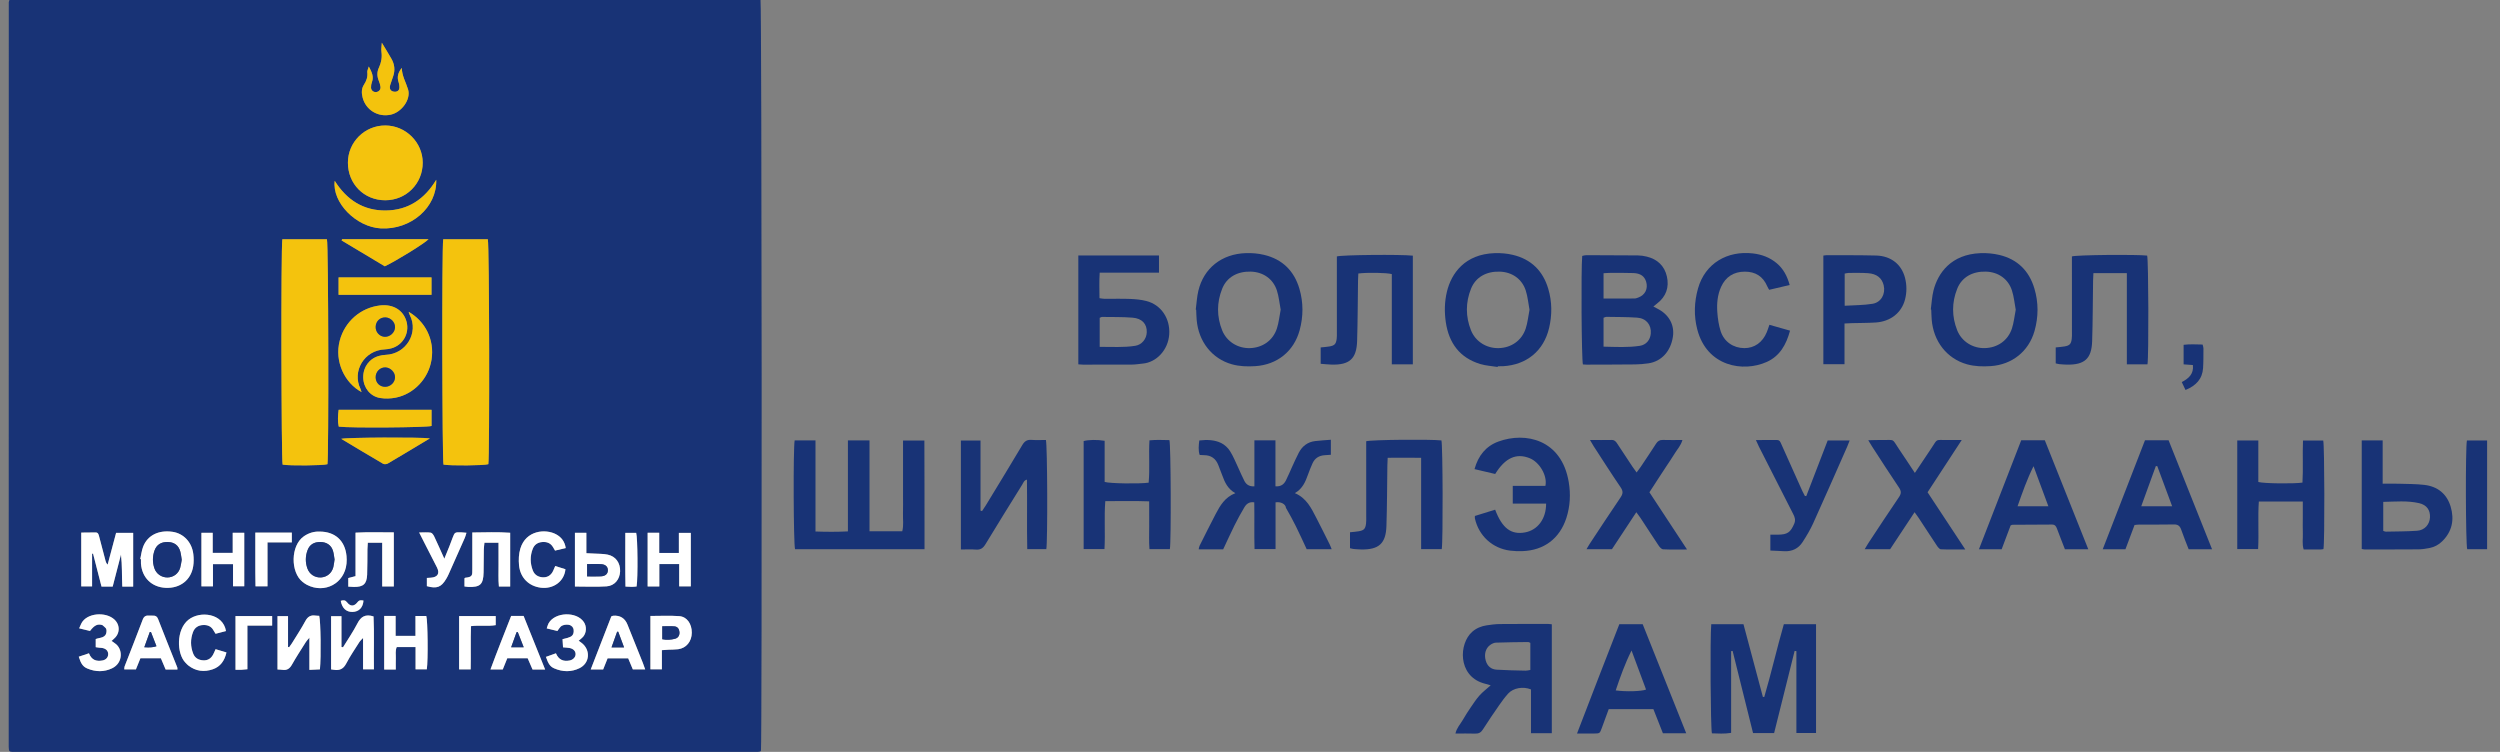 <svg width="133" height="40" viewBox="0 0 133 40" fill="none" xmlns="http://www.w3.org/2000/svg">
<rect x="0" y="0" width="133" height="40" fill="#808080" stroke="none"/>
<g clip-path="url(#clip0_5188_53635)">
<path d="M0.502 0H40.46C40.527 0.264 40.545 39.528 40.483 39.943C40.477 39.949 40.469 39.956 40.46 39.963C40.451 39.971 40.443 39.98 40.432 39.982C40.388 39.989 40.343 39.999 40.299 39.999C27.084 40 13.868 40 0.653 39.999C0.609 39.999 0.565 39.986 0.535 39.981C0.514 39.963 0.505 39.957 0.497 39.948C0.49 39.94 0.482 39.93 0.481 39.921C0.473 39.855 0.463 39.787 0.463 39.72C0.464 26.519 0.465 13.318 0.467 0.117C0.467 0.086 0.485 0.055 0.502 0ZM15.02 12.731C14.943 13.18 14.964 24.472 15.035 24.718C15.422 24.786 17.175 24.769 17.419 24.696C17.493 24.317 17.474 12.992 17.393 12.731H15.02ZM23.578 12.731C23.502 13.181 23.523 24.473 23.593 24.717C23.98 24.785 25.734 24.769 25.978 24.695C26.052 24.313 26.032 12.99 25.951 12.731H23.578ZM18.508 8.649C18.506 9.784 19.365 10.652 20.492 10.653C21.607 10.655 22.491 9.771 22.488 8.653C22.486 7.572 21.584 6.677 20.496 6.675C19.402 6.673 18.51 7.56 18.508 8.649ZM19.235 20.858C19.203 20.767 19.194 20.725 19.176 20.687C18.718 19.761 19.364 18.623 20.491 18.585C20.602 18.581 20.716 18.559 20.824 18.529C21.431 18.362 21.789 17.736 21.63 17.126C21.469 16.507 20.921 16.167 20.216 16.25C19.181 16.371 18.343 17.106 18.075 18.114C17.776 19.238 18.346 20.384 19.235 20.858ZM21.739 16.589C21.773 16.686 21.783 16.729 21.803 16.768C22.28 17.686 21.623 18.84 20.508 18.879C20.396 18.883 20.283 18.904 20.174 18.932C19.649 19.069 19.31 19.534 19.323 20.093C19.335 20.625 19.694 21.088 20.22 21.174C20.492 21.217 20.786 21.209 21.056 21.154C22.033 20.956 22.803 20.129 22.958 19.13C23.121 18.072 22.626 17.101 21.739 16.589ZM7.085 31.207V28.349H6.176C6.021 28.93 5.873 29.483 5.726 30.037C5.657 29.966 5.633 29.904 5.616 29.839C5.5 29.404 5.385 28.967 5.272 28.531C5.245 28.43 5.22 28.326 5.088 28.326C4.834 28.325 4.58 28.33 4.322 28.333V31.195H4.899V29.457C4.916 29.456 4.933 29.456 4.951 29.456C5.101 30.04 5.25 30.625 5.399 31.205H5.995C6.143 30.631 6.29 30.067 6.436 29.503C6.503 30.073 6.479 30.635 6.505 31.206L7.085 31.207ZM23.207 9.565C22.586 10.599 21.71 11.182 20.533 11.198C19.343 11.215 18.449 10.643 17.807 9.621C17.655 10.775 18.947 12.082 20.261 12.151C21.857 12.236 23.253 11.035 23.207 9.565ZM21.376 3.612C21.175 3.853 21.107 4.102 21.207 4.382C21.227 4.434 21.233 4.491 21.241 4.547C21.261 4.678 21.249 4.81 21.113 4.864C21.041 4.893 20.933 4.883 20.861 4.849C20.731 4.785 20.717 4.655 20.756 4.526C20.806 4.364 20.864 4.205 20.919 4.045C21.026 3.727 20.989 3.42 20.825 3.132C20.67 2.858 20.503 2.591 20.312 2.272C20.302 2.464 20.273 2.61 20.292 2.75C20.333 3.052 20.283 3.331 20.155 3.604C20.049 3.83 20.054 4.061 20.149 4.293C20.191 4.397 20.227 4.507 20.241 4.617C20.259 4.769 20.154 4.884 20.011 4.897C19.869 4.91 19.744 4.814 19.737 4.66C19.733 4.562 19.751 4.456 19.786 4.363C19.893 4.079 19.784 3.844 19.619 3.537C19.578 3.681 19.529 3.764 19.539 3.839C19.569 4.09 19.495 4.302 19.36 4.508C19.221 4.721 19.231 4.96 19.291 5.195C19.462 5.855 20.113 6.247 20.782 6.101C21.366 5.973 21.869 5.29 21.708 4.757C21.594 4.379 21.378 4.032 21.375 3.612L21.376 3.612ZM22.959 21.802H18.015C17.977 22.117 17.956 22.41 18.021 22.696C18.588 22.776 22.713 22.746 22.958 22.661L22.959 21.802ZM22.956 15.684V14.757H18.012V15.686C19.668 15.685 21.299 15.688 22.956 15.684ZM16.46 35.639C16.683 35.628 16.855 35.619 17.019 35.611C17.088 34.947 17.062 33.037 16.982 32.762C16.922 32.758 16.854 32.76 16.788 32.749C16.535 32.711 16.373 32.8 16.246 33.037C16.027 33.444 15.77 33.831 15.528 34.225C15.484 34.297 15.431 34.364 15.382 34.433L15.323 34.419V32.778H14.763V35.618C14.86 35.624 14.937 35.623 15.012 35.635C15.255 35.674 15.406 35.582 15.529 35.364C15.761 34.95 16.023 34.554 16.274 34.152C16.312 34.093 16.363 34.043 16.46 33.925V35.639ZM17.002 28.28C16.713 28.269 16.43 28.348 16.166 28.529C15.452 29.02 15.443 30.45 16.103 30.963C16.174 31.018 16.248 31.072 16.328 31.113C17.273 31.602 18.329 31.036 18.433 29.984C18.446 29.85 18.446 29.712 18.433 29.578C18.355 28.765 17.828 28.281 17.002 28.28ZM7.461 29.742C7.473 29.744 7.485 29.746 7.497 29.749C7.497 29.827 7.492 29.907 7.498 29.985C7.553 30.733 8.068 31.238 8.811 31.273C9.581 31.31 10.165 30.858 10.279 30.118C10.311 29.909 10.309 29.688 10.284 29.477C10.207 28.838 9.757 28.372 9.164 28.291C8.43 28.19 7.845 28.482 7.612 29.089C7.532 29.296 7.51 29.523 7.461 29.742ZM18.25 34.432C18.222 34.427 18.193 34.423 18.165 34.418V32.78H17.614V35.611C17.68 35.62 17.723 35.626 17.766 35.633C18.064 35.68 18.268 35.589 18.419 35.3C18.627 34.901 18.885 34.528 19.125 34.146C19.161 34.089 19.217 34.044 19.315 33.938V35.609H19.892C19.877 34.646 19.916 33.706 19.871 32.792C19.439 32.658 19.2 32.799 19.016 33.16C18.791 33.599 18.508 34.009 18.25 34.432ZM27.141 28.343C26.485 28.294 25.828 28.322 25.126 28.328C25.126 28.469 25.126 28.579 25.126 28.688C25.126 29.219 25.127 29.749 25.126 30.28C25.126 30.613 25.141 30.693 24.749 30.737C24.732 30.739 24.717 30.764 24.709 30.771V31.201C24.794 31.211 24.849 31.221 24.904 31.224C25.545 31.249 25.713 31.094 25.727 30.452C25.735 30.046 25.732 29.639 25.739 29.233C25.741 29.115 25.76 28.997 25.772 28.875H26.52C26.52 29.272 26.517 29.652 26.521 30.032C26.526 30.421 26.501 30.812 26.54 31.204H27.141V28.343ZM21.055 35.619C21.055 35.398 21.05 35.208 21.057 35.017C21.064 34.82 21.018 34.615 21.107 34.423H22.107V35.61H22.706C22.779 35.111 22.755 32.998 22.678 32.77H22.102V33.827H21.046V32.766H20.438V35.618L21.055 35.619ZM20.333 28.874V31.2H20.951V28.323C20.268 28.324 19.609 28.298 18.914 28.337V30.65C18.766 30.689 18.649 30.72 18.528 30.752V31.209C18.648 31.216 18.738 31.225 18.828 31.226C19.328 31.231 19.511 31.071 19.532 30.573C19.55 30.122 19.542 29.67 19.548 29.218C19.549 29.109 19.56 28.999 19.567 28.874L20.333 28.874ZM36.132 30.008V31.195H36.75V28.35H36.115V29.418H35.07V28.343H34.453V31.2H35.075V30.008H36.132ZM12.379 28.343V29.412H11.315V28.345H10.715V31.194H11.329V30.013H12.396V31.189H12.994V28.343H12.379ZM32.324 35.026H33.419C33.509 35.24 33.59 35.434 33.665 35.611H34.323C34.275 35.478 34.241 35.372 34.2 35.27C33.928 34.589 33.656 33.909 33.382 33.229C33.245 32.888 32.993 32.73 32.626 32.756C32.605 32.757 32.584 32.77 32.521 32.792C32.166 33.705 31.801 34.645 31.425 35.616H32.087C32.166 35.417 32.242 35.23 32.324 35.026ZM9.441 35.62C9.437 35.554 9.441 35.53 9.433 35.511C9.092 34.651 8.743 33.795 8.411 32.932C8.316 32.686 8.126 32.767 7.959 32.75C7.786 32.732 7.665 32.771 7.594 32.961C7.279 33.795 6.95 34.623 6.629 35.454C6.611 35.5 6.617 35.556 6.612 35.612H7.231C7.314 35.408 7.39 35.221 7.471 35.02H8.559C8.645 35.223 8.728 35.418 8.813 35.62L9.441 35.62ZM29 35.618C28.602 34.627 28.226 33.691 27.855 32.767H27.192C26.823 33.712 26.448 34.646 26.092 35.614H26.747C26.832 35.404 26.91 35.209 26.987 35.019H28.07C28.157 35.221 28.242 35.415 28.33 35.618L29 35.618ZM30.586 31.203C31.169 31.203 31.721 31.23 32.268 31.194C32.699 31.166 32.974 30.82 32.99 30.395C33.006 29.947 32.756 29.593 32.324 29.505C32.094 29.458 31.854 29.465 31.618 29.45C31.488 29.442 31.358 29.438 31.194 29.43V28.344H30.586V31.203ZM18.201 12.724C18.192 12.746 18.183 12.769 18.174 12.791C18.945 13.253 19.715 13.715 20.47 14.168C21.11 13.864 22.648 12.909 22.798 12.723L18.201 12.724ZM22.869 23.323C22.335 23.251 18.441 23.27 18.153 23.347C18.912 23.801 19.643 24.243 20.381 24.673C20.442 24.709 20.565 24.698 20.63 24.66C21.359 24.233 22.082 23.795 22.869 23.323ZM34.603 32.769V35.609H35.212V34.589C35.351 34.579 35.461 34.57 35.571 34.564C35.74 34.556 35.911 34.561 36.078 34.539C36.513 34.48 36.8 34.126 36.804 33.66C36.808 33.193 36.549 32.809 36.138 32.778C35.636 32.741 35.129 32.769 34.603 32.769ZM30.097 29.158C30.045 28.807 29.864 28.575 29.583 28.424C29.022 28.121 27.979 28.209 27.683 29.181C27.597 29.464 27.582 29.787 27.613 30.083C27.681 30.745 28.14 31.186 28.771 31.266C29.444 31.35 30.021 30.927 30.081 30.283C29.907 30.228 29.729 30.172 29.538 30.112C29.491 30.221 29.458 30.303 29.42 30.383C29.31 30.609 29.122 30.726 28.875 30.713C28.634 30.7 28.437 30.583 28.347 30.35C28.199 29.967 28.192 29.577 28.344 29.194C28.43 28.976 28.603 28.858 28.838 28.837C29.083 28.816 29.285 28.884 29.418 29.103C29.452 29.16 29.484 29.217 29.527 29.292C29.719 29.247 29.902 29.204 30.097 29.158ZM11.469 34.536C11.412 34.661 11.38 34.745 11.337 34.825C11.225 35.032 11.052 35.143 10.813 35.13C10.569 35.117 10.373 35.011 10.28 34.777C10.128 34.395 10.125 34.003 10.271 33.62C10.359 33.388 10.544 33.267 10.794 33.253C11.039 33.239 11.238 33.315 11.36 33.542C11.391 33.6 11.428 33.654 11.468 33.717C11.665 33.665 11.846 33.619 12.023 33.572C11.866 32.627 10.642 32.479 10.022 32.975C9.369 33.497 9.393 34.771 9.866 35.255C9.913 35.304 9.958 35.356 10.011 35.398C10.409 35.713 10.857 35.767 11.323 35.605C11.727 35.465 11.946 35.152 12.047 34.71C11.847 34.65 11.668 34.596 11.469 34.536ZM5.936 34.097C6.029 34.01 6.102 33.954 6.159 33.885C6.365 33.639 6.366 33.294 6.166 33.044C5.774 32.553 4.757 32.564 4.387 33.07C4.317 33.166 4.279 33.285 4.211 33.427C4.431 33.481 4.613 33.525 4.788 33.568C5.025 33.257 5.193 33.179 5.444 33.254C5.599 33.3 5.676 33.414 5.666 33.589C5.645 33.958 5.315 33.907 5.092 33.998V34.431C5.174 34.443 5.229 34.452 5.284 34.459C5.34 34.465 5.398 34.463 5.452 34.475C5.643 34.514 5.749 34.626 5.755 34.788C5.761 34.962 5.646 35.1 5.452 35.137C5.128 35.199 4.87 35.114 4.733 34.755C4.54 34.819 4.365 34.878 4.19 34.937C4.306 35.309 4.412 35.468 4.65 35.568C5.088 35.75 5.539 35.758 5.966 35.552C6.56 35.266 6.55 34.502 6.101 34.215C6.054 34.185 6.011 34.151 5.936 34.097ZM30.785 34.087C30.872 34.011 30.957 33.954 31.02 33.879C31.206 33.66 31.218 33.326 31.06 33.092C30.672 32.517 29.525 32.557 29.185 33.16C29.142 33.235 29.124 33.323 29.085 33.432C29.291 33.481 29.473 33.526 29.653 33.569C29.72 33.479 29.766 33.4 29.827 33.337C29.939 33.226 30.232 33.197 30.369 33.279C30.489 33.35 30.529 33.462 30.52 33.596C30.508 33.779 30.422 33.872 30.2 33.934C30.116 33.958 30.032 33.978 29.925 34.005C29.936 34.161 29.945 34.299 29.953 34.439C30.097 34.453 30.199 34.455 30.298 34.474C30.503 34.511 30.625 34.642 30.621 34.806C30.618 34.967 30.483 35.105 30.294 35.14C29.968 35.201 29.719 35.099 29.576 34.755C29.386 34.823 29.214 34.885 29.043 34.947C29.167 35.31 29.267 35.465 29.487 35.559C29.934 35.751 30.395 35.762 30.832 35.546C31.367 35.283 31.43 34.613 30.975 34.228C30.924 34.185 30.868 34.148 30.785 34.087ZM22.299 28.328C22.42 28.568 22.509 28.746 22.6 28.924C22.816 29.346 23.036 29.766 23.248 30.191C23.406 30.508 23.285 30.706 22.925 30.733C22.86 30.738 22.795 30.742 22.709 30.747V31.184C23.236 31.332 23.474 31.242 23.738 30.797C23.785 30.719 23.828 30.639 23.864 30.557C24.155 29.907 24.444 29.258 24.731 28.607C24.765 28.53 24.783 28.446 24.816 28.343C24.696 28.333 24.608 28.32 24.52 28.319C24.194 28.314 24.193 28.315 24.077 28.613C24.02 28.76 23.968 28.909 23.91 29.056C23.829 29.259 23.745 29.461 23.638 29.723C23.442 29.286 23.279 28.915 23.105 28.549C23.065 28.465 22.992 28.35 22.919 28.338C22.738 28.308 22.547 28.328 22.299 28.328ZM13.583 28.335C13.589 29.313 13.573 30.252 13.593 31.193H14.231V28.855H15.525V28.335L13.583 28.335ZM25.039 35.612C25.057 34.825 25.03 34.073 25.056 33.311C25.522 33.253 25.952 33.33 26.372 33.258V32.773H24.425V35.612H25.039ZM12.529 35.633C12.659 35.633 12.749 35.637 12.838 35.633C12.934 35.628 13.03 35.615 13.161 35.603V33.282H14.478V32.774H12.528L12.529 35.633ZM33.867 31.201C33.943 30.739 33.922 28.587 33.845 28.348H33.267C33.269 29.317 33.257 30.255 33.275 31.206C33.421 31.212 33.521 31.221 33.621 31.22C33.698 31.22 33.776 31.209 33.867 31.201ZM18.129 31.964C18.196 32.354 18.421 32.562 18.751 32.555C19.093 32.548 19.313 32.328 19.338 31.95C19.219 31.933 19.124 31.904 19.02 32.037C18.841 32.268 18.643 32.273 18.47 32.049C18.371 31.921 18.282 31.916 18.129 31.964Z" fill="#183376"/>
<path d="M49.185 29.218H42.297C42.214 28.981 42.193 23.828 42.277 23.428H43.384V28.276C43.972 28.296 44.519 28.3 45.109 28.27V23.43H46.258V28.265H48C48.082 27.951 48.03 27.636 48.039 27.326C48.048 26.998 48.041 26.67 48.041 26.342V23.436H49.177C49.187 25.349 49.182 27.264 49.185 29.218Z" fill="#183376"/>
<path d="M91.038 33.208H92.753C93.095 34.491 93.44 35.783 93.785 37.075L93.859 37.079C94.234 35.802 94.529 34.502 94.9 33.209H96.613V38.995H95.568V34.641C95.537 34.636 95.506 34.633 95.474 34.629C95.112 36.078 94.75 37.528 94.383 38.999H93.262C92.901 37.547 92.538 36.089 92.175 34.63C92.148 34.634 92.122 34.638 92.096 34.641V38.989C91.732 39.05 91.4 39.021 91.074 39.014C91.002 38.745 90.973 33.955 91.038 33.209L91.038 33.208Z" fill="#183376"/>
<path d="M65.073 29.226H63.77C63.786 29.156 63.789 29.091 63.816 29.038C64.1 28.472 64.38 27.905 64.674 27.345C64.911 26.894 65.166 26.453 65.719 26.237C65.311 26.006 65.157 25.656 65.025 25.29C64.96 25.11 64.886 24.932 64.818 24.753C64.683 24.394 64.427 24.212 64.041 24.215C63.974 24.215 63.906 24.208 63.822 24.203C63.741 23.952 63.77 23.701 63.803 23.433C64.217 23.386 64.615 23.394 64.974 23.573C65.156 23.663 65.328 23.826 65.437 23.999C65.612 24.273 65.732 24.581 65.872 24.877C65.983 25.112 66.079 25.354 66.2 25.583C66.299 25.773 66.457 25.891 66.734 25.873V23.427H67.854V25.871C68.146 25.896 68.306 25.762 68.409 25.561C68.532 25.32 68.633 25.069 68.746 24.822C68.86 24.576 68.969 24.328 69.094 24.088C69.278 23.736 69.566 23.512 69.968 23.465C70.235 23.433 70.504 23.419 70.802 23.395V24.194C70.701 24.201 70.593 24.211 70.485 24.216C70.174 24.233 69.946 24.375 69.82 24.662C69.734 24.858 69.652 25.057 69.581 25.259C69.447 25.636 69.296 25.999 68.887 26.234C69.512 26.5 69.763 27.039 70.033 27.56C70.272 28.021 70.502 28.487 70.734 28.951C70.773 29.029 70.801 29.111 70.844 29.217H69.515C69.327 28.814 69.143 28.403 68.942 28C68.776 27.666 68.598 27.338 68.411 27.017C68.4 26.827 68.148 26.677 67.859 26.725V29.211H66.741C66.718 28.388 66.743 27.558 66.727 26.724C66.456 26.682 66.303 26.814 66.197 26.994C66.013 27.304 65.839 27.621 65.678 27.944C65.467 28.368 65.273 28.8 65.073 29.225L65.073 29.226Z" fill="#183376"/>
<path d="M87.96 16.307C88.043 16.352 88.098 16.384 88.155 16.411C88.782 16.718 89.096 17.279 88.998 17.92C88.88 18.692 88.389 19.229 87.693 19.33C87.459 19.365 87.221 19.384 86.984 19.387C86.125 19.397 85.265 19.396 84.406 19.399C84.34 19.399 84.273 19.392 84.211 19.388C84.137 19.131 84.107 14.299 84.174 13.614C84.242 13.601 84.316 13.575 84.389 13.575C85.305 13.577 86.221 13.579 87.136 13.588C87.293 13.59 87.453 13.614 87.605 13.651C88.171 13.788 88.551 14.144 88.678 14.707C88.809 15.281 88.638 15.779 88.155 16.148C88.095 16.194 88.038 16.244 87.96 16.307H87.96ZM85.309 18.442C85.981 18.457 86.612 18.493 87.239 18.398C87.577 18.346 87.794 18.083 87.822 17.742C87.86 17.284 87.579 16.932 87.094 16.899C86.554 16.861 86.011 16.866 85.469 16.857C85.418 16.856 85.366 16.886 85.309 16.904V18.442ZM85.309 15.882C85.879 15.882 86.419 15.884 86.958 15.88C87.024 15.88 87.091 15.852 87.154 15.83C87.519 15.698 87.687 15.361 87.575 14.988C87.487 14.698 87.279 14.542 86.902 14.527C86.485 14.511 86.067 14.518 85.649 14.518C85.54 14.518 85.431 14.529 85.309 14.536V15.882Z" fill="#183376"/>
<path d="M57.367 13.591H61.658V14.505H58.504C58.473 14.971 58.489 15.405 58.493 15.864C58.594 15.877 58.679 15.896 58.764 15.897C59.217 15.9 59.67 15.885 60.121 15.903C60.413 15.915 60.71 15.942 60.992 16.015C61.775 16.218 62.26 16.946 62.203 17.79C62.146 18.621 61.521 19.277 60.8 19.342C60.609 19.36 60.419 19.394 60.227 19.396C59.357 19.402 58.486 19.399 57.615 19.399C57.539 19.399 57.462 19.389 57.367 19.383V13.591L57.367 13.591ZM58.504 18.453C59.165 18.448 59.784 18.496 60.399 18.396C60.748 18.339 60.994 18.034 61.008 17.681C61.025 17.24 60.764 16.941 60.253 16.9C59.714 16.857 59.171 16.869 58.63 16.861C58.59 16.86 58.549 16.892 58.504 16.91V18.453H58.504Z" fill="#183376"/>
<path d="M82.556 39.005H81.448V36.677C81.025 36.505 80.503 36.6 80.233 36.899C80.06 37.092 79.904 37.302 79.757 37.515C79.461 37.941 79.168 38.371 78.889 38.809C78.785 38.974 78.663 39.034 78.474 39.028C78.136 39.016 77.798 39.025 77.429 39.025C77.495 38.726 77.686 38.531 77.817 38.306C77.947 38.081 78.087 37.861 78.233 37.647C78.385 37.423 78.535 37.194 78.715 36.993C78.885 36.804 79.093 36.649 79.305 36.459C79.152 36.416 79.024 36.382 78.898 36.343C77.557 35.929 77.6 34.244 78.325 33.608C78.546 33.414 78.806 33.313 79.088 33.268C79.322 33.231 79.559 33.202 79.796 33.199C80.655 33.191 81.514 33.194 82.374 33.194C82.428 33.194 82.482 33.204 82.556 33.211V39.005ZM81.414 34.201C81.36 34.179 81.33 34.155 81.299 34.156C80.725 34.163 80.15 34.168 79.577 34.189C79.473 34.194 79.36 34.253 79.272 34.316C79.031 34.491 78.948 34.811 79.04 35.139C79.122 35.433 79.322 35.608 79.619 35.627C80.135 35.66 80.654 35.666 81.171 35.679C81.246 35.681 81.321 35.657 81.414 35.642V34.201V34.201Z" fill="#183376"/>
<path d="M55.664 29.215H54.65C54.624 27.991 54.651 26.765 54.634 25.515C54.473 25.555 54.442 25.685 54.384 25.779C53.728 26.835 53.07 27.889 52.427 28.952C52.301 29.161 52.164 29.258 51.917 29.238C51.661 29.216 51.401 29.233 51.119 29.233V23.435H52.164V27.166L52.245 27.188C52.31 27.09 52.379 26.994 52.441 26.893C53.092 25.822 53.747 24.752 54.387 23.675C54.507 23.474 54.638 23.385 54.872 23.402C55.13 23.421 55.39 23.407 55.642 23.407C55.723 23.672 55.739 28.82 55.664 29.216L55.664 29.215Z" fill="#183376"/>
<path d="M63.614 16.475C63.658 16.14 63.674 15.799 63.752 15.472C64.036 14.27 64.993 13.508 66.278 13.466C66.602 13.455 66.936 13.484 67.251 13.559C68.223 13.791 68.851 14.412 69.13 15.366C69.343 16.095 69.341 16.837 69.14 17.571C68.834 18.691 67.946 19.403 66.783 19.479C66.364 19.506 65.947 19.494 65.54 19.381C64.486 19.089 63.762 18.178 63.663 17.019C63.648 16.84 63.645 16.659 63.637 16.479C63.63 16.477 63.622 16.476 63.615 16.475L63.614 16.475ZM68.132 16.475C68.067 16.131 68.036 15.779 67.93 15.451C67.728 14.832 67.194 14.469 66.543 14.45C65.829 14.43 65.264 14.747 65.02 15.36C64.728 16.09 64.727 16.841 65.018 17.572C65.26 18.176 65.853 18.537 66.493 18.52C67.163 18.501 67.72 18.117 67.93 17.477C68.034 17.16 68.065 16.819 68.132 16.475Z" fill="#183376"/>
<path d="M79.678 19.523C79.368 19.473 79.047 19.456 78.748 19.366C77.656 19.035 77.085 18.248 76.919 17.155C76.837 16.607 76.846 16.049 76.979 15.506C77.214 14.545 77.925 13.521 79.516 13.467C79.839 13.456 80.174 13.485 80.489 13.56C81.461 13.792 82.087 14.413 82.368 15.366C82.571 16.05 82.576 16.75 82.414 17.441C82.129 18.665 81.218 19.412 79.954 19.483C79.864 19.488 79.773 19.484 79.683 19.484C79.681 19.497 79.68 19.51 79.678 19.523L79.678 19.523ZM81.37 16.481C81.305 16.137 81.276 15.784 81.17 15.456C80.969 14.835 80.436 14.47 79.785 14.451C79.071 14.43 78.506 14.745 78.26 15.356C77.966 16.086 77.965 16.837 78.255 17.568C78.495 18.174 79.086 18.535 79.726 18.52C80.396 18.505 80.956 18.12 81.167 17.481C81.271 17.165 81.303 16.824 81.37 16.481V16.481Z" fill="#183376"/>
<path d="M102.719 16.464C102.764 16.129 102.779 15.788 102.86 15.462C103.095 14.524 103.799 13.529 105.36 13.468C105.694 13.454 106.041 13.486 106.366 13.563C107.326 13.791 107.948 14.406 108.228 15.344C108.454 16.094 108.449 16.86 108.235 17.614C107.926 18.697 107.037 19.401 105.911 19.477C105.481 19.506 105.053 19.496 104.635 19.378C103.58 19.079 102.862 18.169 102.767 17.009C102.752 16.829 102.75 16.648 102.742 16.468C102.735 16.466 102.727 16.465 102.719 16.464L102.719 16.464ZM107.237 16.477C107.172 16.133 107.142 15.781 107.035 15.453C106.834 14.832 106.301 14.469 105.649 14.45C104.935 14.43 104.37 14.746 104.125 15.358C103.832 16.088 103.832 16.839 104.122 17.57C104.363 18.175 104.956 18.536 105.595 18.519C106.266 18.502 106.823 18.118 107.034 17.478C107.138 17.161 107.17 16.82 107.237 16.477V16.477Z" fill="#183376"/>
<path d="M123.608 29.211C123.57 29.217 123.527 29.23 123.484 29.23C123.18 29.232 122.875 29.231 122.556 29.231C122.462 28.947 122.522 28.665 122.511 28.39C122.5 28.108 122.509 27.825 122.509 27.543C122.509 27.261 122.509 26.984 122.509 26.681H120.17C120.111 27.514 120.178 28.355 120.132 29.212H119.022V23.434H120.143V25.642C120.434 25.725 122.031 25.743 122.491 25.674C122.535 24.946 122.488 24.206 122.519 23.438H123.596C123.665 23.675 123.679 28.826 123.608 29.212V29.211Z" fill="#183376"/>
<path d="M62.237 29.215H61.152C61.117 28.8 61.141 28.376 61.137 27.953C61.133 27.538 61.136 27.123 61.136 26.672C60.347 26.642 59.596 26.661 58.802 26.661C58.733 27.512 58.807 28.354 58.758 29.212H57.65V23.465C57.908 23.393 58.361 23.384 58.767 23.45V25.639C59.052 25.725 60.614 25.746 61.108 25.678C61.177 24.949 61.104 24.208 61.151 23.427C61.508 23.388 61.863 23.41 62.213 23.414C62.291 23.666 62.31 28.784 62.237 29.215Z" fill="#183376"/>
<path d="M78.464 27.449C78.839 27.333 79.192 27.224 79.542 27.115C79.917 28.106 80.392 28.459 81.132 28.324C81.805 28.2 82.257 27.601 82.253 26.792H80.479V25.847H82.216C82.33 25.314 81.908 24.592 81.385 24.379C80.672 24.088 80.076 24.355 79.544 25.216C79.192 25.133 78.834 25.049 78.444 24.957C78.644 24.239 79.048 23.734 79.718 23.489C81.151 22.965 83.075 23.369 83.457 25.645C83.565 26.29 83.533 26.93 83.332 27.554C82.978 28.651 82.137 29.284 80.987 29.32C80.773 29.327 80.556 29.32 80.344 29.294C79.401 29.177 78.674 28.51 78.465 27.584C78.458 27.552 78.464 27.517 78.464 27.449Z" fill="#183376"/>
<path d="M76.702 29.215H75.604V24.355C75 24.347 74.431 24.351 73.825 24.354C73.819 24.507 73.81 24.638 73.808 24.768C73.793 25.841 73.793 26.913 73.758 27.985C73.729 28.918 73.353 29.249 72.413 29.231C72.277 29.228 72.142 29.218 72.007 29.206C71.951 29.201 71.897 29.181 71.82 29.164V28.316C71.982 28.298 72.138 28.29 72.29 28.263C72.56 28.215 72.636 28.135 72.672 27.867C72.687 27.756 72.683 27.642 72.683 27.529C72.683 26.298 72.683 25.067 72.682 23.836C72.682 23.713 72.682 23.59 72.682 23.474C72.941 23.393 76.089 23.364 76.684 23.43C76.756 23.667 76.774 28.791 76.701 29.214L76.702 29.215Z" fill="#183376"/>
<path d="M75.163 13.602V19.381H74.044V14.582C73.768 14.506 72.748 14.49 72.263 14.55C72.258 14.673 72.249 14.804 72.247 14.934C72.231 16.007 72.232 17.08 72.198 18.151C72.168 19.085 71.793 19.418 70.853 19.397C70.662 19.393 70.472 19.37 70.26 19.354V18.483C70.42 18.466 70.576 18.458 70.728 18.431C70.998 18.382 71.074 18.303 71.111 18.035C71.126 17.924 71.122 17.81 71.122 17.697C71.122 16.466 71.122 15.235 71.121 14.004C71.121 13.881 71.121 13.758 71.121 13.642C71.379 13.559 74.51 13.529 75.163 13.601V13.602Z" fill="#183376"/>
<path d="M113.148 14.532H111.369C111.363 14.674 111.354 14.805 111.352 14.936C111.336 16.008 111.337 17.081 111.302 18.152C111.273 19.085 110.897 19.416 109.956 19.398C109.821 19.395 109.685 19.385 109.55 19.372C109.495 19.367 109.441 19.348 109.364 19.331V18.483C109.527 18.465 109.682 18.457 109.835 18.43C110.104 18.382 110.18 18.302 110.216 18.033C110.231 17.922 110.227 17.808 110.227 17.695C110.227 16.464 110.227 15.233 110.226 14.003C110.226 13.88 110.226 13.757 110.226 13.641C110.485 13.56 113.639 13.531 114.229 13.597C114.301 13.835 114.318 18.962 114.246 19.381H113.148V14.532Z" fill="#183376"/>
<path d="M111.097 29.221H109.854C109.71 28.85 109.564 28.485 109.428 28.116C109.38 27.985 109.316 27.905 109.163 27.906C108.462 27.913 107.762 27.914 107.061 27.918C107.039 27.918 107.019 27.933 106.965 27.953C106.811 28.361 106.649 28.791 106.488 29.22H105.28C106.036 27.27 106.781 25.349 107.529 23.422H108.784C109.553 25.35 110.32 27.274 111.097 29.221L111.097 29.221ZM108.184 24.802C107.839 25.491 107.595 26.195 107.334 26.933H108.973C108.704 26.204 108.443 25.503 108.184 24.802Z" fill="#183376"/>
<path d="M115.369 23.423C116.136 25.345 116.903 27.269 117.681 29.22H116.437C116.304 28.875 116.161 28.533 116.042 28.184C115.974 27.985 115.872 27.897 115.652 27.901C115.042 27.914 114.431 27.905 113.821 27.907C113.743 27.907 113.665 27.92 113.558 27.929C113.398 28.355 113.237 28.786 113.074 29.22H111.865C112.62 27.274 113.365 25.353 114.113 23.423H115.369L115.369 23.423ZM113.914 26.933H115.558C115.288 26.203 115.028 25.502 114.768 24.8C114.742 24.798 114.717 24.796 114.691 24.794C114.436 25.495 114.181 26.197 113.914 26.933Z" fill="#183376"/>
<path d="M89.706 39.008H88.466C88.298 38.584 88.13 38.157 87.96 37.725H85.584C85.46 38.064 85.338 38.401 85.213 38.738C85.109 39.02 85.108 39.021 84.802 39.023C84.521 39.026 84.24 39.024 83.897 39.024C84.647 37.05 85.403 35.135 86.148 33.207H87.391C88.156 35.124 88.92 37.039 89.706 39.008V39.008ZM85.956 36.73C86.513 36.805 87.327 36.782 87.57 36.684C87.313 35.992 87.055 35.299 86.798 34.607C86.453 35.295 86.202 35.995 85.956 36.73Z" fill="#183376"/>
<path d="M126.758 25.733C127.082 25.733 127.352 25.726 127.62 25.734C128.071 25.748 128.526 25.744 128.973 25.796C129.679 25.877 130.171 26.271 130.375 26.954C130.58 27.641 130.456 28.273 129.927 28.795C129.736 28.984 129.508 29.104 129.248 29.155C129.06 29.191 128.867 29.223 128.676 29.225C127.715 29.233 126.753 29.23 125.791 29.23C125.749 29.23 125.706 29.216 125.644 29.206V23.43H126.758V25.732V25.733ZM126.789 28.244C126.843 28.26 126.885 28.284 126.927 28.284C127.48 28.272 128.035 28.275 128.587 28.237C128.989 28.209 129.255 27.906 129.275 27.526C129.295 27.138 129.102 26.86 128.694 26.767C128.072 26.626 127.44 26.686 126.789 26.7V28.244Z" fill="#183376"/>
<path d="M84.587 23.408C85.019 23.408 85.38 23.414 85.74 23.406C85.891 23.402 85.963 23.487 86.033 23.595C86.305 24.01 86.579 24.425 86.854 24.838C86.915 24.93 86.982 25.016 87.067 25.134C87.154 25.018 87.222 24.934 87.283 24.843C87.559 24.43 87.836 24.018 88.105 23.6C88.193 23.463 88.296 23.399 88.464 23.405C88.801 23.416 89.139 23.408 89.505 23.408C89.423 23.707 89.23 23.902 89.094 24.127C88.953 24.359 88.798 24.581 88.649 24.808C88.501 25.035 88.352 25.261 88.204 25.488C88.057 25.714 87.91 25.941 87.749 26.189C88.405 27.187 89.059 28.182 89.75 29.233C89.279 29.233 88.877 29.244 88.476 29.223C88.392 29.219 88.295 29.107 88.237 29.021C87.909 28.534 87.593 28.039 87.27 27.549C87.21 27.458 87.142 27.372 87.052 27.25C86.606 27.927 86.185 28.566 85.756 29.217H84.403C84.469 29.106 84.519 29.011 84.578 28.922C85.12 28.103 85.657 27.28 86.21 26.468C86.344 26.273 86.359 26.134 86.219 25.928C85.729 25.21 85.262 24.476 84.788 23.747C84.728 23.656 84.676 23.559 84.587 23.408L84.587 23.408Z" fill="#183376"/>
<path d="M101.87 25.16C102.189 24.68 102.468 24.258 102.752 23.84C103.104 23.321 102.928 23.418 103.555 23.407C103.799 23.403 104.042 23.407 104.365 23.407C103.736 24.369 103.153 25.262 102.547 26.189C103.2 27.178 103.856 28.173 104.553 29.231C104.078 29.231 103.666 29.241 103.257 29.222C103.182 29.219 103.097 29.111 103.045 29.033C102.718 28.545 102.401 28.051 102.078 27.561C102.018 27.469 101.951 27.381 101.856 27.249C101.406 27.929 100.979 28.574 100.556 29.216H99.202C99.276 29.092 99.329 28.996 99.389 28.905C99.931 28.085 100.468 27.263 101.022 26.451C101.151 26.263 101.157 26.132 101.027 25.941C100.54 25.221 100.071 24.488 99.597 23.759C99.536 23.666 99.481 23.57 99.391 23.421C99.662 23.415 99.891 23.404 100.12 23.408C100.851 23.42 100.622 23.301 101.029 23.894C101.303 24.293 101.565 24.7 101.87 25.16H101.87Z" fill="#183376"/>
<path d="M97.002 13.596C97.087 13.587 97.141 13.575 97.196 13.575C98.067 13.579 98.939 13.572 99.809 13.594C100.599 13.615 101.164 14.063 101.348 14.786C101.444 15.163 101.446 15.549 101.349 15.927C101.166 16.641 100.576 17.106 99.784 17.157C99.367 17.184 98.948 17.18 98.529 17.191C98.407 17.194 98.285 17.202 98.128 17.21V19.377H97.002V13.597L97.002 13.596ZM98.137 16.266C98.662 16.233 99.149 16.24 99.622 16.161C100.08 16.085 100.32 15.633 100.213 15.181C100.121 14.791 99.845 14.565 99.372 14.533C99.035 14.509 98.696 14.519 98.357 14.519C98.284 14.519 98.21 14.543 98.137 14.556V16.266L98.137 16.266Z" fill="#183376"/>
<path d="M95.21 15.162C94.832 15.25 94.483 15.333 94.12 15.418C94.081 15.349 94.044 15.294 94.019 15.235C93.797 14.707 93.392 14.451 92.826 14.452C92.237 14.453 91.806 14.725 91.563 15.259C91.367 15.69 91.328 16.157 91.362 16.621C91.387 16.956 91.436 17.297 91.538 17.616C91.72 18.184 92.219 18.518 92.799 18.52C93.335 18.522 93.769 18.216 93.993 17.673C94.04 17.559 94.076 17.441 94.132 17.279C94.489 17.38 94.839 17.48 95.23 17.591C95.028 18.332 94.692 18.94 93.991 19.255C92.737 19.819 90.808 19.502 90.295 17.525C90.108 16.804 90.13 16.068 90.334 15.347C90.712 14.008 91.894 13.325 93.255 13.482C93.725 13.536 94.154 13.695 94.521 14.003C94.88 14.304 95.082 14.694 95.21 15.162H95.21Z" fill="#183376"/>
<path d="M96.095 26.389C96.472 25.411 96.848 24.433 97.233 23.433H98.401C98.355 23.552 98.319 23.656 98.274 23.756C97.672 25.119 97.075 26.484 96.46 27.842C96.302 28.19 96.103 28.521 95.895 28.842C95.678 29.179 95.348 29.34 94.943 29.325C94.697 29.316 94.452 29.302 94.183 29.289V28.445C94.315 28.445 94.446 28.446 94.577 28.445C95.096 28.441 95.255 28.322 95.453 27.861C95.536 27.666 95.485 27.517 95.4 27.351C94.788 26.154 94.181 24.955 93.573 23.757C93.523 23.659 93.481 23.557 93.414 23.41C93.819 23.41 94.176 23.412 94.534 23.409C94.682 23.408 94.716 23.517 94.763 23.62C95.002 24.156 95.243 24.692 95.483 25.227C95.617 25.526 95.75 25.826 95.885 26.124C95.926 26.213 95.975 26.299 96.021 26.387C96.046 26.388 96.07 26.389 96.095 26.39L96.095 26.389Z" fill="#183376"/>
<path d="M132.314 29.216H131.255C131.174 28.973 131.157 23.817 131.24 23.432H132.314V29.216Z" fill="#183376"/>
<path d="M116.269 20.747C116.194 20.588 116.137 20.467 116.07 20.327C116.433 20.138 116.716 19.898 116.662 19.42C116.501 19.409 116.346 19.397 116.168 19.384V18.344C116.498 18.301 116.83 18.324 117.178 18.329C117.196 18.406 117.223 18.468 117.223 18.531C117.221 18.881 117.226 19.231 117.204 19.58C117.166 20.163 116.827 20.519 116.269 20.747Z" fill="#183376"/>
<path d="M15.02 12.73H17.394C17.475 12.992 17.494 24.317 17.42 24.696C17.175 24.769 15.422 24.786 15.036 24.718C14.964 24.472 14.943 13.18 15.021 12.73H15.02Z" fill="#F4C30D"/>
<path d="M23.579 12.73H25.953C26.033 12.99 26.052 24.312 25.979 24.695C25.735 24.769 23.982 24.785 23.595 24.717C23.524 24.473 23.503 13.181 23.579 12.73Z" fill="#F4C30D"/>
<path d="M18.509 8.65C18.511 7.56 19.403 6.674 20.497 6.676C21.584 6.677 22.487 7.573 22.489 8.654C22.491 9.771 21.608 10.656 20.492 10.654C19.366 10.653 18.507 9.785 18.509 8.65L18.509 8.65Z" fill="#F4C30D"/>
<path d="M19.236 20.859C18.348 20.384 17.778 19.239 18.077 18.115C18.345 17.107 19.183 16.372 20.218 16.25C20.923 16.168 21.471 16.508 21.632 17.127C21.791 17.737 21.433 18.363 20.826 18.53C20.718 18.56 20.604 18.582 20.493 18.585C19.366 18.624 18.72 19.762 19.178 20.688C19.196 20.726 19.206 20.768 19.237 20.859H19.236ZM21.016 17.415C21.024 17.143 20.787 16.896 20.508 16.887C20.218 16.877 19.993 17.091 19.985 17.387C19.977 17.674 20.202 17.915 20.481 17.918C20.758 17.922 21.008 17.687 21.016 17.415Z" fill="#F4C30D"/>
<path d="M21.74 16.589C22.627 17.1 23.123 18.072 22.959 19.13C22.804 20.129 22.034 20.955 21.057 21.154C20.787 21.208 20.492 21.218 20.221 21.173C19.695 21.088 19.336 20.625 19.324 20.092C19.311 19.534 19.65 19.069 20.175 18.932C20.284 18.903 20.397 18.883 20.509 18.879C21.623 18.84 22.281 17.686 21.804 16.768C21.784 16.729 21.774 16.686 21.74 16.589ZM20.494 20.578C20.779 20.574 21.016 20.341 21.016 20.065C21.016 19.796 20.768 19.549 20.494 19.546C20.216 19.542 19.986 19.777 19.985 20.066C19.984 20.362 20.203 20.581 20.494 20.578Z" fill="#F4C30D"/>
<path d="M7.085 31.207H6.505C6.479 30.635 6.503 30.074 6.436 29.504C6.29 30.068 6.144 30.632 5.995 31.206H5.4C5.251 30.625 5.101 30.041 4.951 29.456C4.934 29.457 4.917 29.457 4.899 29.457V31.196H4.322V28.334C4.58 28.331 4.834 28.326 5.088 28.326C5.221 28.326 5.245 28.43 5.272 28.532C5.386 28.968 5.5 29.404 5.616 29.84C5.633 29.904 5.657 29.967 5.726 30.038C5.874 29.484 6.021 28.931 6.176 28.35H7.085V31.207V31.207Z" fill="white"/>
<path d="M23.208 9.565C23.254 11.035 21.858 12.235 20.262 12.151C18.948 12.081 17.656 10.774 17.808 9.621C18.45 10.643 19.344 11.214 20.534 11.198C21.711 11.182 22.587 10.599 23.208 9.564V9.565Z" fill="#F4C30D"/>
<path d="M21.377 3.612C21.38 4.032 21.596 4.379 21.71 4.757C21.87 5.29 21.368 5.973 20.784 6.101C20.115 6.247 19.465 5.855 19.293 5.195C19.233 4.96 19.223 4.721 19.362 4.508C19.497 4.302 19.571 4.09 19.541 3.839C19.531 3.764 19.581 3.682 19.621 3.537C19.785 3.844 19.895 4.079 19.788 4.364C19.753 4.456 19.735 4.562 19.739 4.66C19.745 4.814 19.87 4.91 20.013 4.897C20.156 4.884 20.261 4.769 20.243 4.618C20.229 4.507 20.193 4.397 20.151 4.294C20.056 4.061 20.051 3.83 20.157 3.604C20.285 3.331 20.336 3.052 20.294 2.75C20.274 2.61 20.304 2.463 20.314 2.272C20.505 2.591 20.672 2.858 20.827 3.132C20.99 3.42 21.027 3.727 20.92 4.045C20.866 4.205 20.808 4.364 20.758 4.526C20.719 4.655 20.733 4.785 20.863 4.849C20.934 4.884 21.043 4.893 21.115 4.864C21.25 4.81 21.263 4.678 21.243 4.547C21.235 4.492 21.228 4.434 21.209 4.382C21.109 4.102 21.177 3.853 21.378 3.612L21.377 3.612Z" fill="#F4C30D"/>
<path d="M22.959 21.802V22.662C22.713 22.746 18.589 22.776 18.021 22.696C17.956 22.41 17.977 22.117 18.016 21.802H22.959H22.959Z" fill="#F4C30D"/>
<path d="M22.957 15.684C21.299 15.688 19.668 15.685 18.012 15.685V14.757H22.957V15.683V15.684Z" fill="#F4C30D"/>
<path d="M16.46 35.638V33.925C16.363 34.042 16.312 34.092 16.275 34.151C16.023 34.553 15.761 34.95 15.529 35.363C15.407 35.581 15.255 35.673 15.013 35.634C14.937 35.622 14.86 35.623 14.763 35.617V32.777H15.323V34.418L15.383 34.432C15.431 34.363 15.484 34.297 15.528 34.225C15.77 33.83 16.027 33.444 16.246 33.036C16.373 32.799 16.535 32.711 16.788 32.749C16.854 32.759 16.922 32.757 16.982 32.761C17.062 33.036 17.087 34.946 17.02 35.611C16.855 35.619 16.683 35.627 16.46 35.638Z" fill="white"/>
<path d="M17.004 28.28C17.829 28.281 18.357 28.765 18.435 29.578C18.448 29.712 18.448 29.85 18.435 29.984C18.331 31.037 17.275 31.602 16.329 31.113C16.25 31.072 16.176 31.019 16.105 30.964C15.445 30.45 15.454 29.02 16.169 28.529C16.432 28.348 16.715 28.269 17.004 28.28H17.004ZM17.799 29.765C17.777 29.637 17.764 29.467 17.716 29.307C17.625 29.004 17.38 28.84 17.051 28.834C16.709 28.829 16.474 28.971 16.362 29.271C16.244 29.587 16.24 29.912 16.35 30.231C16.46 30.55 16.754 30.741 17.081 30.72C17.396 30.699 17.651 30.491 17.733 30.173C17.764 30.053 17.773 29.928 17.799 29.766V29.765Z" fill="white"/>
<path d="M7.462 29.741C7.51 29.523 7.534 29.295 7.613 29.088C7.846 28.481 8.432 28.189 9.165 28.29C9.758 28.371 10.208 28.837 10.285 29.477C10.31 29.687 10.312 29.908 10.28 30.117C10.166 30.858 9.581 31.309 8.813 31.273C8.069 31.237 7.554 30.733 7.499 29.985C7.494 29.906 7.499 29.827 7.499 29.748C7.486 29.746 7.474 29.744 7.462 29.741H7.462ZM9.669 29.779C9.644 29.63 9.632 29.483 9.593 29.343C9.502 29.012 9.271 28.842 8.924 28.834C8.57 28.826 8.329 28.978 8.218 29.296C8.112 29.603 8.11 29.916 8.211 30.224C8.311 30.527 8.594 30.723 8.907 30.72C9.224 30.717 9.493 30.521 9.586 30.208C9.627 30.069 9.642 29.922 9.669 29.779Z" fill="white"/>
<path d="M18.25 34.432C18.508 34.01 18.792 33.6 19.017 33.161C19.201 32.801 19.44 32.659 19.872 32.793C19.916 33.706 19.877 34.647 19.893 35.61H19.315V33.94C19.217 34.045 19.162 34.09 19.126 34.147C18.886 34.529 18.627 34.902 18.419 35.301C18.269 35.59 18.065 35.68 17.766 35.633C17.723 35.627 17.68 35.621 17.614 35.612V32.781H18.166V34.419C18.194 34.424 18.222 34.428 18.25 34.433L18.25 34.432Z" fill="white"/>
<path d="M27.142 28.343V31.204H26.541C26.502 30.813 26.527 30.422 26.522 30.032C26.518 29.652 26.521 29.272 26.521 28.875H25.773C25.761 28.997 25.742 29.114 25.74 29.233C25.733 29.639 25.736 30.046 25.727 30.452C25.714 31.094 25.546 31.25 24.905 31.224C24.85 31.221 24.794 31.211 24.71 31.201V30.771C24.718 30.764 24.733 30.739 24.75 30.737C25.142 30.693 25.127 30.613 25.127 30.28C25.127 29.749 25.127 29.219 25.127 28.688C25.127 28.578 25.127 28.469 25.127 28.328C25.829 28.322 26.486 28.294 27.142 28.343Z" fill="white"/>
<path d="M21.056 35.618H20.439V32.766H21.047V33.827H22.103V32.77H22.679C22.756 32.998 22.78 35.111 22.707 35.61H22.108V34.423H21.108C21.02 34.615 21.066 34.82 21.058 35.017C21.051 35.207 21.056 35.398 21.056 35.618L21.056 35.618Z" fill="white"/>
<path d="M20.333 28.874H19.568C19.56 29 19.55 29.109 19.548 29.218C19.542 29.67 19.55 30.122 19.532 30.573C19.511 31.071 19.328 31.23 18.828 31.225C18.738 31.224 18.648 31.216 18.528 31.209V30.752C18.649 30.72 18.766 30.689 18.914 30.65V28.337C19.609 28.298 20.268 28.324 20.951 28.322V31.2H20.333V28.874L20.333 28.874Z" fill="white"/>
<path d="M36.133 30.008H35.076V31.2H34.454V28.343H35.071V29.417H36.116V28.35H36.751V31.195H36.133V30.008Z" fill="white"/>
<path d="M12.38 28.344H12.995V31.19H12.397V30.013H11.33V31.195H10.716V28.345H11.316V29.413H12.38V28.344Z" fill="white"/>
<path d="M32.324 35.025C32.242 35.23 32.167 35.417 32.088 35.616H31.426C31.803 34.645 32.167 33.705 32.522 32.791C32.585 32.77 32.606 32.757 32.627 32.756C32.994 32.73 33.246 32.888 33.383 33.229C33.656 33.909 33.929 34.589 34.201 35.27C34.242 35.372 34.276 35.478 34.324 35.611H33.666C33.592 35.434 33.51 35.239 33.42 35.025H32.325H32.324ZM33.201 34.442C33.091 34.148 32.991 33.88 32.89 33.61C32.87 33.61 32.85 33.609 32.83 33.609C32.734 33.878 32.638 34.146 32.532 34.442H33.201Z" fill="white"/>
<path d="M9.44 35.62H8.812C8.727 35.418 8.644 35.223 8.558 35.02H7.47C7.389 35.22 7.313 35.407 7.23 35.612H6.611C6.617 35.556 6.611 35.5 6.628 35.454C6.95 34.623 7.279 33.795 7.593 32.961C7.664 32.771 7.785 32.732 7.958 32.75C8.125 32.767 8.316 32.686 8.41 32.932C8.743 33.795 9.091 34.651 9.433 35.511C9.44 35.53 9.436 35.554 9.44 35.619L9.44 35.62ZM7.675 34.434C7.968 34.455 8.184 34.436 8.323 34.379C8.226 34.127 8.128 33.875 8.03 33.623C8.009 33.624 7.987 33.626 7.966 33.628C7.872 33.888 7.778 34.149 7.675 34.435L7.675 34.434Z" fill="white"/>
<path d="M29.001 35.618H28.331C28.243 35.415 28.159 35.221 28.071 35.019H26.988C26.912 35.209 26.833 35.404 26.748 35.614H26.093C26.45 34.646 26.824 33.712 27.194 32.767H27.856C28.227 33.691 28.603 34.627 29.001 35.618V35.618ZM27.193 34.434H27.863C27.749 34.143 27.647 33.883 27.545 33.623C27.525 33.627 27.504 33.631 27.483 33.634C27.389 33.893 27.296 34.152 27.194 34.434H27.193Z" fill="white"/>
<path d="M30.586 31.203V28.344H31.195V29.43C31.358 29.438 31.488 29.442 31.618 29.45C31.854 29.465 32.094 29.458 32.324 29.505C32.756 29.593 33.006 29.947 32.99 30.395C32.974 30.82 32.699 31.166 32.268 31.195C31.721 31.23 31.169 31.203 30.586 31.203ZM31.233 30.009V30.663C31.495 30.663 31.731 30.672 31.966 30.661C32.205 30.649 32.331 30.533 32.338 30.351C32.346 30.165 32.228 30.031 31.992 30.013C31.747 29.994 31.5 30.008 31.233 30.008V30.009Z" fill="white"/>
<path d="M18.201 12.724H22.798C22.648 12.909 21.109 13.864 20.47 14.168C19.714 13.715 18.944 13.253 18.174 12.792C18.183 12.769 18.192 12.746 18.201 12.724V12.724Z" fill="#F4C30D"/>
<path d="M22.869 23.323C22.082 23.795 21.359 24.232 20.63 24.66C20.565 24.698 20.443 24.708 20.382 24.672C19.644 24.242 18.912 23.8 18.153 23.346C18.441 23.269 22.335 23.25 22.869 23.322V23.323Z" fill="#F4C30D"/>
<path d="M34.602 32.769C35.129 32.769 35.635 32.741 36.137 32.778C36.549 32.809 36.808 33.193 36.804 33.66C36.8 34.126 36.513 34.48 36.078 34.539C35.911 34.561 35.74 34.555 35.571 34.564C35.461 34.57 35.351 34.579 35.212 34.589V35.609H34.602V32.769ZM35.233 33.318V34.007C35.471 34.058 35.692 34.039 35.909 33.983C36.078 33.939 36.161 33.8 36.147 33.625C36.133 33.46 36.046 33.338 35.883 33.323C35.675 33.303 35.465 33.318 35.233 33.318Z" fill="white"/>
<path d="M30.098 29.158C29.902 29.204 29.72 29.247 29.528 29.292C29.484 29.218 29.452 29.16 29.418 29.104C29.285 28.884 29.083 28.816 28.839 28.837C28.603 28.859 28.431 28.976 28.344 29.194C28.193 29.577 28.199 29.968 28.347 30.35C28.437 30.584 28.634 30.7 28.876 30.713C29.122 30.726 29.31 30.609 29.42 30.383C29.459 30.303 29.491 30.221 29.538 30.112C29.729 30.172 29.908 30.228 30.082 30.283C30.021 30.927 29.444 31.35 28.772 31.266C28.14 31.187 27.681 30.745 27.613 30.083C27.583 29.787 27.597 29.465 27.683 29.182C27.979 28.209 29.022 28.121 29.583 28.424C29.864 28.576 30.045 28.807 30.098 29.158Z" fill="white"/>
<path d="M11.469 34.536C11.668 34.596 11.847 34.65 12.048 34.71C11.947 35.152 11.728 35.465 11.324 35.605C10.857 35.767 10.409 35.712 10.012 35.398C9.959 35.356 9.914 35.304 9.866 35.255C9.393 34.771 9.369 33.497 10.022 32.974C10.642 32.479 11.867 32.626 12.023 33.572C11.846 33.618 11.665 33.665 11.468 33.717C11.429 33.653 11.391 33.6 11.361 33.542C11.238 33.314 11.039 33.238 10.794 33.252C10.545 33.267 10.36 33.388 10.271 33.619C10.125 34.003 10.128 34.394 10.28 34.777C10.373 35.011 10.569 35.117 10.813 35.13C11.052 35.143 11.226 35.032 11.337 34.824C11.38 34.745 11.413 34.661 11.469 34.536L11.469 34.536Z" fill="white"/>
<path d="M5.936 34.098C6.011 34.151 6.055 34.185 6.101 34.215C6.549 34.502 6.56 35.266 5.966 35.552C5.539 35.757 5.088 35.75 4.651 35.567C4.412 35.468 4.306 35.309 4.19 34.937C4.365 34.878 4.54 34.819 4.733 34.754C4.87 35.114 5.128 35.199 5.452 35.137C5.646 35.1 5.762 34.962 5.755 34.787C5.749 34.626 5.643 34.514 5.452 34.474C5.397 34.463 5.34 34.465 5.284 34.459C5.229 34.452 5.175 34.443 5.092 34.431V33.998C5.315 33.907 5.645 33.958 5.666 33.589C5.676 33.414 5.599 33.4 5.444 33.254C5.194 33.178 5.026 33.256 4.788 33.568C4.614 33.525 4.431 33.481 4.211 33.427C4.279 33.285 4.317 33.165 4.387 33.069C4.757 32.564 5.774 32.552 6.167 33.044C6.366 33.294 6.365 33.639 6.159 33.885C6.102 33.954 6.029 34.01 5.936 34.097V34.098Z" fill="white"/>
<path d="M30.785 34.087C30.868 34.148 30.924 34.185 30.975 34.228C31.43 34.612 31.367 35.282 30.832 35.546C30.395 35.761 29.934 35.751 29.488 35.559C29.267 35.464 29.167 35.31 29.043 34.946C29.214 34.885 29.386 34.823 29.576 34.755C29.719 35.099 29.968 35.201 30.294 35.14C30.483 35.105 30.618 34.967 30.621 34.806C30.625 34.641 30.503 34.511 30.298 34.473C30.199 34.455 30.098 34.453 29.953 34.439C29.944 34.299 29.936 34.161 29.926 34.005C30.032 33.978 30.116 33.957 30.2 33.934C30.422 33.872 30.508 33.78 30.52 33.596C30.529 33.462 30.489 33.35 30.369 33.279C30.232 33.197 29.939 33.225 29.828 33.337C29.765 33.4 29.72 33.478 29.653 33.569C29.473 33.525 29.291 33.481 29.085 33.431C29.124 33.324 29.143 33.235 29.185 33.159C29.525 32.556 30.671 32.516 31.06 33.092C31.219 33.326 31.206 33.66 31.021 33.879C30.957 33.954 30.872 34.011 30.786 34.087L30.785 34.087Z" fill="white"/>
<path d="M22.299 28.328C22.547 28.328 22.737 28.308 22.919 28.338C22.992 28.351 23.065 28.465 23.105 28.549C23.279 28.915 23.441 29.287 23.638 29.723C23.745 29.46 23.829 29.259 23.909 29.056C23.967 28.909 24.019 28.76 24.077 28.613C24.193 28.316 24.194 28.315 24.52 28.319C24.609 28.321 24.697 28.333 24.815 28.343C24.783 28.446 24.765 28.53 24.73 28.607C24.444 29.258 24.154 29.908 23.864 30.557C23.828 30.639 23.784 30.719 23.738 30.797C23.474 31.242 23.236 31.332 22.709 31.184V30.747C22.795 30.742 22.86 30.738 22.925 30.733C23.285 30.706 23.406 30.509 23.248 30.191C23.036 29.767 22.816 29.346 22.6 28.924C22.509 28.747 22.42 28.568 22.299 28.328V28.328Z" fill="white"/>
<path d="M13.583 28.336H15.525V28.856H14.231V31.194H13.593C13.574 30.253 13.589 29.314 13.583 28.336V28.336Z" fill="white"/>
<path d="M25.039 35.612H24.425V32.773H26.372V33.258C25.952 33.33 25.522 33.253 25.056 33.311C25.03 34.074 25.057 34.825 25.04 35.612H25.039Z" fill="white"/>
<path d="M12.529 35.634V32.774H14.479V33.282H13.162V35.604C13.031 35.616 12.935 35.628 12.839 35.633C12.75 35.637 12.66 35.634 12.53 35.634L12.529 35.634Z" fill="white"/>
<path d="M33.867 31.201C33.776 31.209 33.698 31.22 33.621 31.22C33.521 31.221 33.421 31.213 33.275 31.206C33.257 30.255 33.269 29.317 33.267 28.349H33.845C33.922 28.587 33.943 30.739 33.867 31.202V31.201Z" fill="white"/>
<path d="M18.128 31.964C18.282 31.916 18.37 31.921 18.469 32.049C18.642 32.273 18.84 32.268 19.019 32.036C19.123 31.903 19.218 31.933 19.337 31.95C19.312 32.327 19.092 32.548 18.75 32.555C18.42 32.561 18.195 32.353 18.128 31.964H18.128Z" fill="white"/>
<path d="M21.015 17.414C21.007 17.686 20.757 17.921 20.48 17.918C20.201 17.914 19.976 17.673 19.985 17.386C19.993 17.09 20.217 16.876 20.508 16.886C20.787 16.896 21.024 17.142 21.015 17.414Z" fill="#183376"/>
<path d="M20.494 20.578C20.202 20.582 19.983 20.362 19.984 20.066C19.985 19.777 20.215 19.542 20.494 19.546C20.768 19.55 21.015 19.796 21.015 20.066C21.015 20.341 20.778 20.574 20.494 20.578Z" fill="#183376"/>
<path d="M17.798 29.765C17.773 29.928 17.763 30.053 17.732 30.172C17.65 30.491 17.396 30.699 17.08 30.72C16.754 30.741 16.459 30.55 16.349 30.231C16.239 29.911 16.243 29.587 16.361 29.27C16.473 28.97 16.709 28.829 17.05 28.834C17.379 28.84 17.624 29.004 17.715 29.306C17.763 29.466 17.776 29.637 17.798 29.765V29.765Z" fill="#183376"/>
<path d="M9.668 29.779C9.641 29.923 9.626 30.07 9.585 30.209C9.492 30.521 9.223 30.718 8.906 30.721C8.593 30.723 8.31 30.528 8.211 30.225C8.109 29.916 8.111 29.603 8.217 29.296C8.327 28.979 8.569 28.826 8.923 28.834C9.27 28.842 9.501 29.012 9.592 29.344C9.631 29.484 9.643 29.63 9.668 29.779Z" fill="#183376"/>
<path d="M33.201 34.443H32.532C32.638 34.147 32.735 33.878 32.831 33.609C32.851 33.61 32.87 33.61 32.891 33.61C32.991 33.88 33.092 34.149 33.201 34.443Z" fill="#183376"/>
<path d="M7.676 34.434C7.779 34.148 7.873 33.888 7.967 33.627C7.988 33.626 8.009 33.624 8.031 33.622C8.128 33.874 8.226 34.126 8.324 34.378C8.184 34.436 7.968 34.454 7.676 34.434L7.676 34.434Z" fill="#183376"/>
<path d="M27.192 34.435C27.294 34.152 27.388 33.893 27.481 33.635C27.502 33.631 27.523 33.627 27.544 33.624C27.645 33.884 27.747 34.144 27.861 34.435H27.191H27.192Z" fill="#183376"/>
<path d="M31.233 30.009C31.5 30.009 31.748 29.994 31.993 30.014C32.228 30.032 32.346 30.166 32.339 30.352C32.331 30.535 32.205 30.65 31.967 30.662C31.732 30.674 31.495 30.665 31.233 30.665V30.01V30.009Z" fill="#183376"/>
<path d="M35.233 33.318C35.466 33.318 35.677 33.303 35.884 33.323C36.047 33.339 36.134 33.46 36.148 33.625C36.162 33.8 36.078 33.939 35.91 33.983C35.693 34.04 35.472 34.058 35.233 34.007V33.318Z" fill="#183376"/>
</g>
<defs>
<clipPath id="clip0_5188_53635">
<rect width="131.852" height="40" fill="white" transform="translate(0.464)"/>
</clipPath>
</defs>
</svg>
